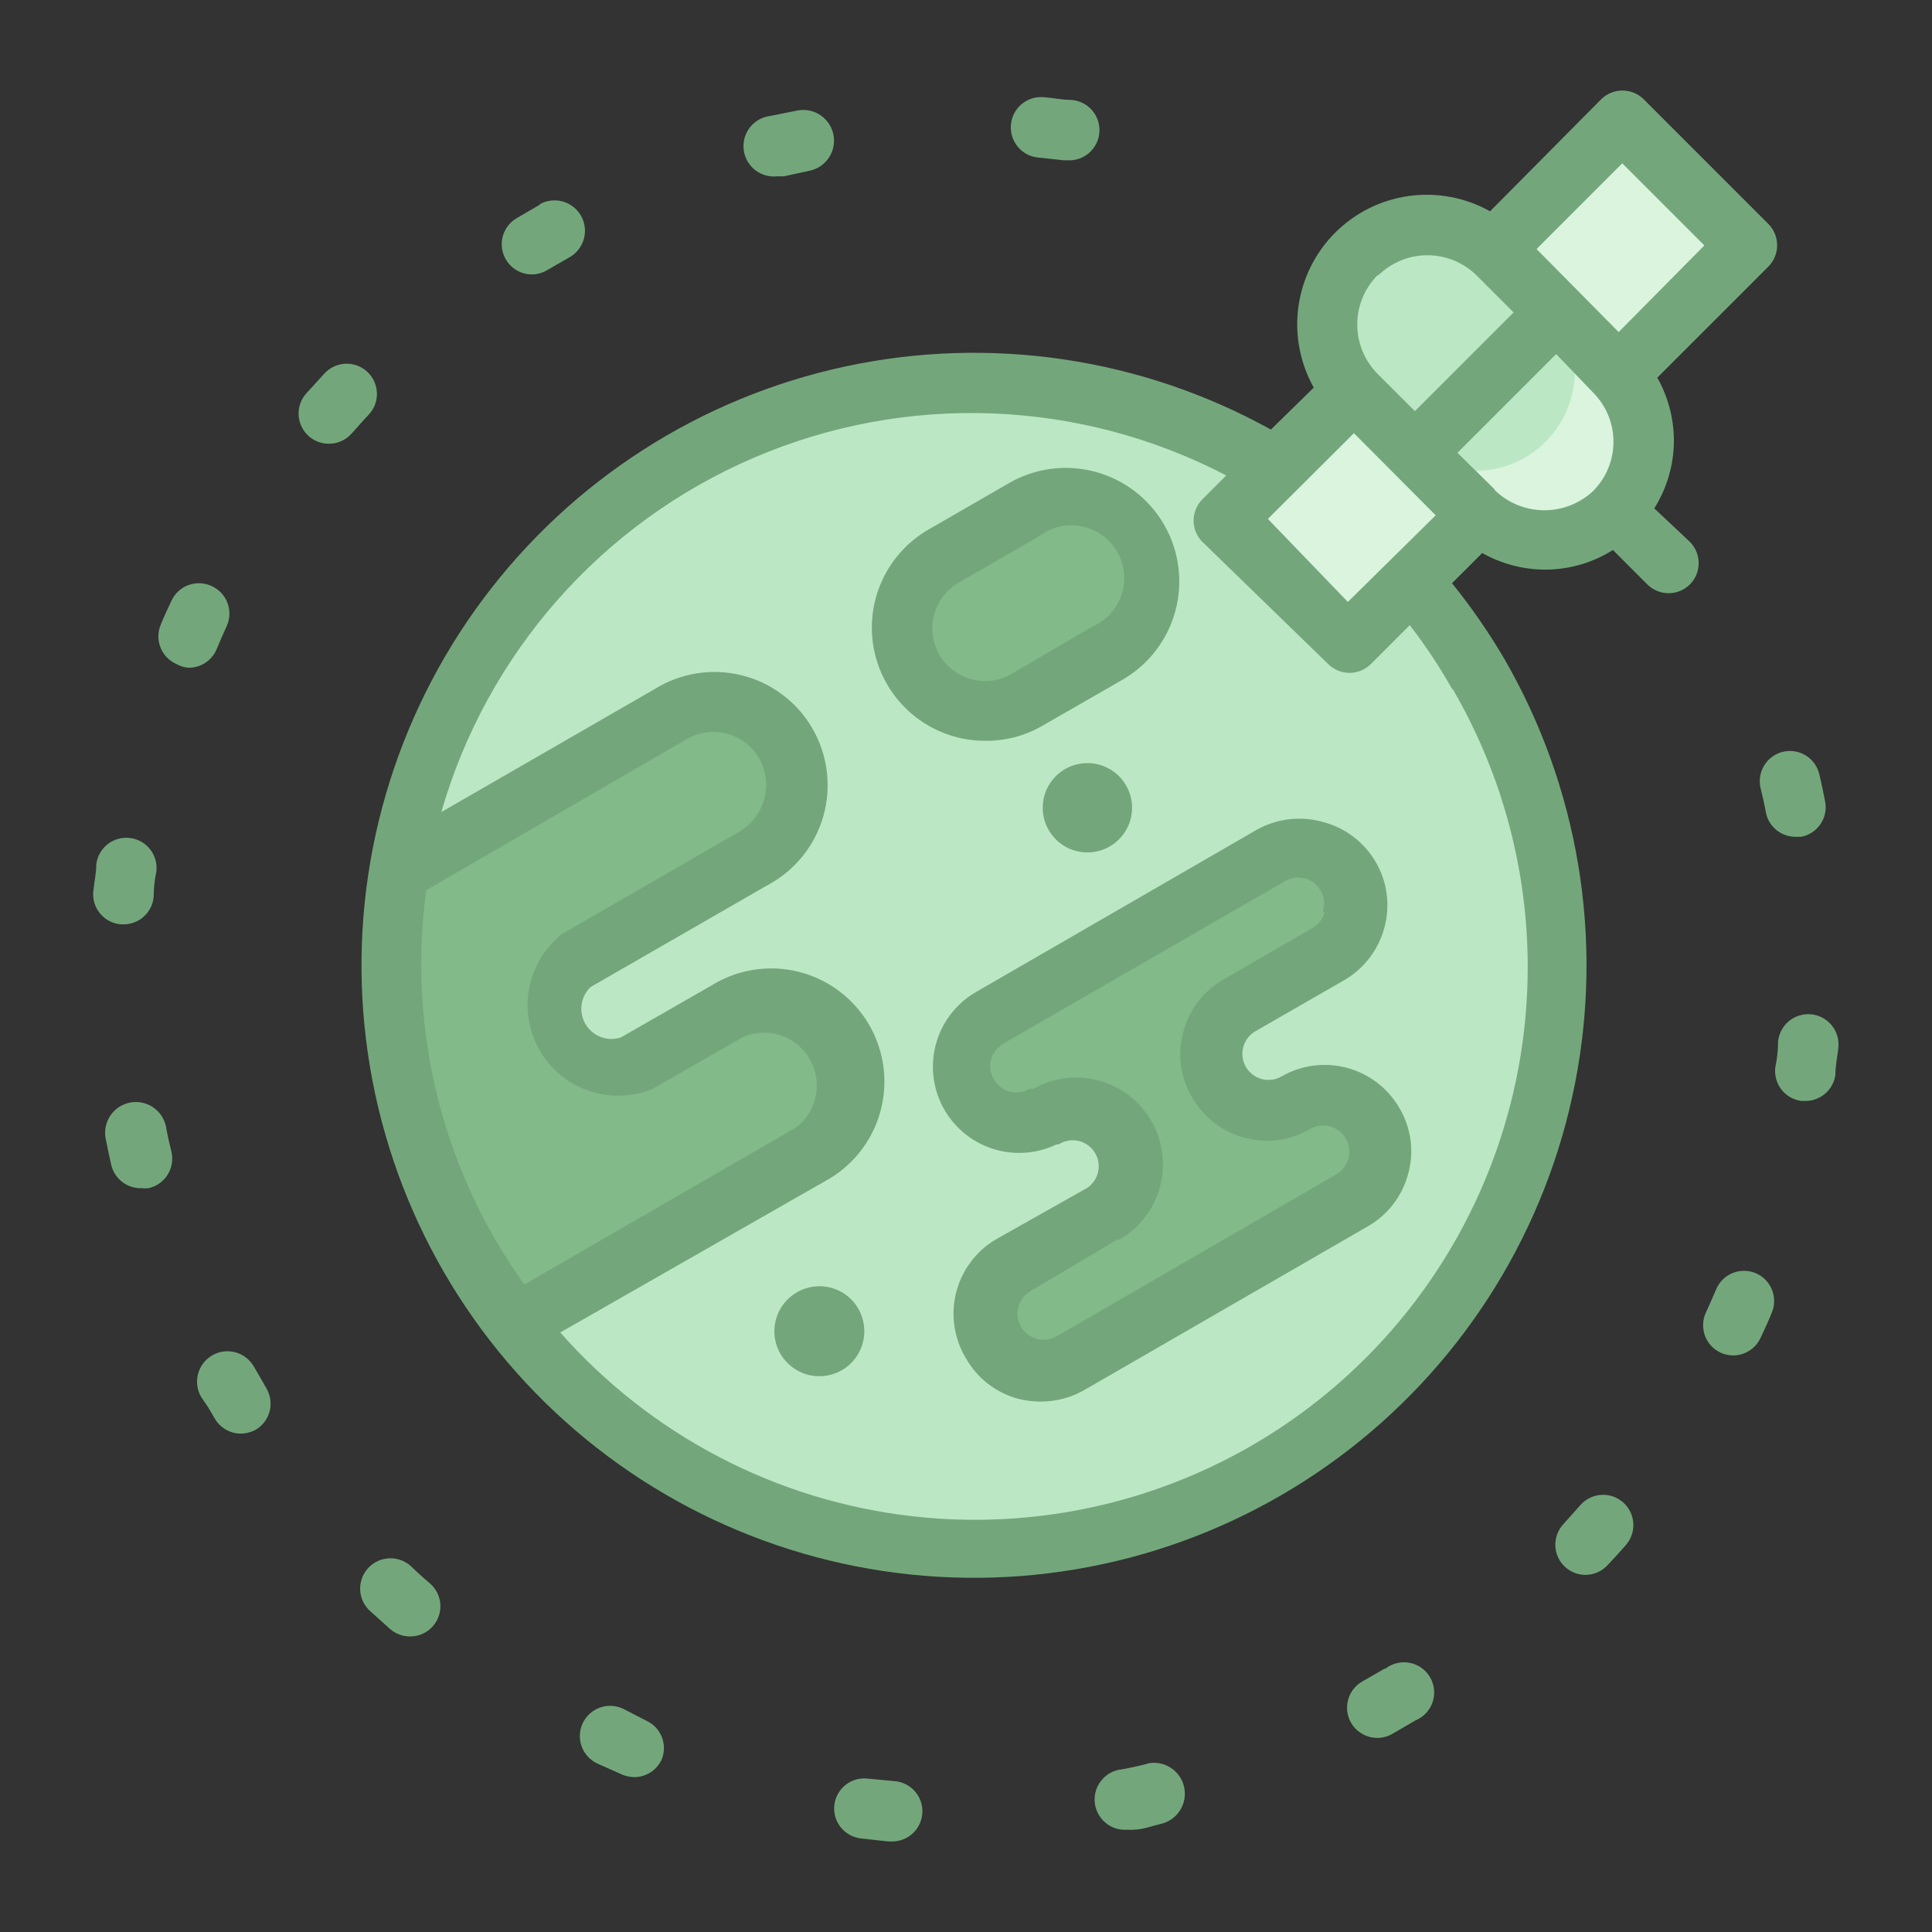 <svg width="130" height="130" viewBox="0 0 130 130" fill="none" xmlns="http://www.w3.org/2000/svg">
<rect x="0" y="0" width="130" height="130" fill="#333333" stroke="none"/>
<g clip-path="url(#clip0_2244_2556)">
<path d="M94.981 39.082C96.695 41.017 98.218 43.112 99.531 45.338C104.311 53.615 105.906 63.353 104.017 72.723C102.127 82.093 96.882 90.451 89.267 96.229C81.652 102.006 72.19 104.806 62.657 104.102C53.124 103.398 44.176 99.239 37.492 92.405C30.809 85.572 26.849 76.534 26.356 66.988C25.863 57.442 28.871 48.044 34.816 40.559C40.761 33.073 49.233 28.015 58.642 26.333C68.052 24.651 77.752 26.461 85.921 31.424L94.981 39.082Z" fill="#BCE7C4"/>
<path d="M48.364 47.287C47.252 47.21 46.142 47.464 45.175 48.018L26.772 58.662C25.308 67.585 26.988 76.739 31.525 84.561C32.422 86.138 33.426 87.651 34.531 89.09L54.377 77.634C55.01 77.267 55.565 76.779 56.01 76.198C56.455 75.617 56.781 74.954 56.97 74.246C57.158 73.539 57.206 72.801 57.109 72.076C57.013 71.35 56.775 70.65 56.408 70.017C56.041 69.383 55.553 68.828 54.972 68.383C54.39 67.938 53.727 67.612 53.02 67.424C52.312 67.235 51.575 67.188 50.849 67.284C50.124 67.38 49.424 67.619 48.791 67.986L42.697 71.479C42.245 71.859 41.715 72.135 41.145 72.29C40.575 72.444 39.978 72.472 39.396 72.371C38.814 72.271 38.261 72.046 37.775 71.71C37.289 71.374 36.883 70.937 36.583 70.428C36.284 69.919 36.099 69.35 36.042 68.763C35.984 68.175 36.056 67.582 36.251 67.025C36.446 66.467 36.761 65.959 37.172 65.536C37.584 65.112 38.083 64.784 38.634 64.573L50.781 57.687C51.416 57.321 51.971 56.834 52.417 56.252C52.863 55.671 53.189 55.008 53.378 54.3C53.567 53.593 53.614 52.855 53.517 52.129C53.42 51.403 53.18 50.703 52.812 50.07C52.363 49.271 51.72 48.598 50.943 48.112C50.166 47.626 49.279 47.342 48.364 47.287Z" fill="#82BA8A"/>
<path d="M63.496 37.457L68.92 34.308C70.199 33.622 71.694 33.461 73.09 33.858C74.485 34.255 75.672 35.18 76.398 36.436C77.124 37.693 77.332 39.182 76.979 40.59C76.626 41.997 75.739 43.212 74.506 43.977L69.062 47.105C68.429 47.471 67.729 47.708 67.004 47.803C66.279 47.898 65.542 47.849 64.836 47.66C63.409 47.277 62.193 46.343 61.455 45.064C60.717 43.784 60.517 42.264 60.9 40.837C61.283 39.411 62.217 38.195 63.496 37.457Z" fill="#82BA8A"/>
<path d="M82.022 29.393L86.084 32.785C87.79 34.712 89.294 36.808 90.573 39.041C94.805 46.382 96.544 54.896 95.531 63.308C94.518 71.72 90.806 79.577 84.953 85.703C79.099 91.829 71.418 95.894 63.061 97.288C54.703 98.682 46.119 97.332 38.594 93.438C45.944 100.245 55.62 103.981 65.638 103.881C75.655 103.781 85.254 99.851 92.467 92.899C99.679 85.946 103.958 76.497 104.426 66.49C104.893 56.483 101.514 46.676 94.981 39.082L85.881 31.424C84.622 30.672 83.281 30.002 82.022 29.393Z" fill="#BCE7C4"/>
<path d="M66.625 68.555C65.75 69.056 65.109 69.884 64.844 70.857C64.579 71.831 64.712 72.869 65.213 73.745C65.714 74.62 66.543 75.261 67.516 75.525C68.489 75.79 69.528 75.657 70.403 75.156C70.834 74.908 71.309 74.748 71.802 74.683C72.295 74.619 72.796 74.652 73.276 74.781C73.756 74.911 74.206 75.133 74.6 75.436C74.994 75.739 75.325 76.117 75.573 76.548C75.821 76.978 75.981 77.454 76.046 77.947C76.11 78.44 76.077 78.941 75.948 79.421C75.818 79.901 75.596 80.351 75.293 80.745C74.99 81.139 74.612 81.469 74.181 81.717L68.23 85.109C67.36 85.611 66.724 86.437 66.463 87.406C66.334 87.886 66.301 88.387 66.365 88.88C66.429 89.373 66.59 89.848 66.838 90.279C67.086 90.71 67.417 91.088 67.811 91.391C68.205 91.694 68.655 91.916 69.135 92.045C70.104 92.306 71.138 92.171 72.008 91.67L90.939 80.742C91.368 80.493 91.745 80.161 92.046 79.766C92.347 79.372 92.568 78.921 92.695 78.442C92.823 77.961 92.854 77.461 92.788 76.969C92.722 76.477 92.56 76.002 92.31 75.573C92.061 75.143 91.729 74.767 91.334 74.466C90.94 74.165 90.489 73.944 90.009 73.817C89.529 73.689 89.029 73.658 88.537 73.724C88.044 73.79 87.57 73.952 87.141 74.202C86.71 74.455 86.233 74.621 85.738 74.69C85.243 74.76 84.74 74.731 84.256 74.605C83.772 74.48 83.318 74.26 82.919 73.959C82.52 73.658 82.184 73.282 81.93 72.851C81.677 72.42 81.511 71.944 81.442 71.449C81.373 70.954 81.401 70.45 81.527 69.966C81.652 69.482 81.872 69.028 82.173 68.629C82.474 68.23 82.85 67.894 83.281 67.641L89.375 64.188C89.84 63.957 90.253 63.633 90.588 63.236C90.924 62.84 91.174 62.378 91.324 61.881C91.474 61.384 91.52 60.861 91.46 60.345C91.4 59.829 91.235 59.331 90.974 58.882C90.714 58.432 90.365 58.041 89.947 57.732C89.53 57.423 89.053 57.203 88.547 57.085C88.041 56.967 87.517 56.955 87.006 57.048C86.495 57.141 86.008 57.338 85.577 57.627L66.625 68.555Z" fill="#82BA8A"/>
<path d="M92.097 75.258C90.867 77.896 89.348 80.389 87.567 82.692L90.939 80.661C91.808 80.156 92.441 79.327 92.7 78.356C92.958 77.386 92.822 76.352 92.32 75.481C92.252 75.4 92.178 75.326 92.097 75.258Z" fill="#82BA8A"/>
<path d="M99.409 34.653L90.756 43.306L82.367 34.917L91.02 26.264L99.409 34.653Z" fill="#DAF4DE"/>
<path d="M100.526 16.778L109.159 8.125L117.548 16.514L108.895 25.147L100.526 16.778Z" fill="#DAF4DE"/>
<path d="M91.284 17.043C91.909 16.416 92.651 15.918 93.469 15.579C94.286 15.239 95.162 15.065 96.047 15.065C96.933 15.065 97.809 15.239 98.626 15.579C99.444 15.918 100.186 16.416 100.811 17.043L108.631 24.883C109.277 25.503 109.793 26.245 110.149 27.066C110.504 27.887 110.692 28.771 110.702 29.666C110.711 30.561 110.542 31.449 110.204 32.277C109.866 33.106 109.366 33.858 108.733 34.491C108.1 35.124 107.347 35.624 106.519 35.962C105.69 36.3 104.802 36.47 103.907 36.46C103.013 36.451 102.129 36.263 101.307 35.907C100.486 35.552 99.744 35.036 99.125 34.39L91.284 26.549C90.658 25.926 90.161 25.186 89.822 24.37C89.482 23.554 89.308 22.679 89.308 21.796C89.308 20.913 89.482 20.038 89.822 19.222C90.161 18.406 90.658 17.666 91.284 17.043Z" fill="#BCE7C4"/>
<path d="M104.101 20.312C105.318 21.582 105.989 23.278 105.971 25.036C105.952 26.795 105.245 28.476 104.002 29.719C102.759 30.963 101.077 31.669 99.319 31.688C97.561 31.707 95.865 31.036 94.595 29.819L99.105 34.348C100.365 35.612 102.076 36.322 103.861 36.324C105.645 36.326 107.358 35.619 108.621 34.359C109.884 33.098 110.595 31.387 110.597 29.602C110.599 27.818 109.892 26.105 108.631 24.842L104.101 20.312Z" fill="#DAF4DE"/>
<path d="M115.781 91.02C116.049 91.142 116.34 91.204 116.634 91.203C117.019 91.2 117.396 91.088 117.719 90.879C118.043 90.67 118.301 90.374 118.462 90.025C118.727 89.456 118.991 88.907 119.214 88.339C119.425 87.846 119.432 87.289 119.234 86.79C119.036 86.292 118.649 85.892 118.158 85.678C117.911 85.571 117.646 85.514 117.377 85.51C117.108 85.506 116.842 85.556 116.592 85.656C116.343 85.756 116.116 85.905 115.924 86.093C115.733 86.282 115.581 86.507 115.477 86.754C115.253 87.282 115.03 87.79 114.786 88.318C114.673 88.561 114.61 88.823 114.599 89.091C114.588 89.358 114.63 89.625 114.722 89.876C114.815 90.127 114.956 90.357 115.138 90.554C115.319 90.75 115.538 90.908 115.781 91.02Z" fill="#73A77B"/>
<path d="M29.128 109.423C29.483 109.019 29.663 108.49 29.629 107.953C29.595 107.416 29.349 106.915 28.945 106.559C28.512 106.193 28.085 105.808 27.666 105.401C27.27 105.032 26.743 104.836 26.202 104.855C25.661 104.874 25.15 105.107 24.781 105.503C24.412 105.899 24.216 106.425 24.235 106.966C24.254 107.507 24.487 108.018 24.883 108.387L26.264 109.626C26.637 109.945 27.113 110.119 27.605 110.114C27.893 110.113 28.178 110.052 28.441 109.933C28.703 109.813 28.938 109.64 29.128 109.423Z" fill="#73A77B"/>
<path d="M13.995 94.677L14.462 95.469C14.642 95.772 14.898 96.024 15.204 96.198C15.51 96.373 15.857 96.465 16.209 96.465C16.573 96.459 16.93 96.361 17.245 96.18C17.694 95.903 18.017 95.461 18.146 94.949C18.275 94.437 18.2 93.895 17.936 93.438L17.509 92.686L17.083 91.955C16.813 91.484 16.368 91.139 15.844 90.996C15.32 90.853 14.761 90.924 14.29 91.194C13.818 91.463 13.473 91.909 13.33 92.432C13.188 92.956 13.259 93.515 13.528 93.987L13.995 94.677Z" fill="#73A77B"/>
<path d="M41.905 114.968C41.414 114.742 40.854 114.72 40.348 114.907C39.841 115.093 39.429 115.473 39.203 115.964C38.977 116.454 38.955 117.014 39.141 117.521C39.328 118.027 39.708 118.439 40.198 118.665L41.884 119.417C42.136 119.519 42.405 119.574 42.676 119.579C43.075 119.579 43.465 119.461 43.797 119.241C44.13 119.021 44.39 118.707 44.545 118.34C44.725 117.859 44.717 117.328 44.521 116.853C44.325 116.378 43.956 115.995 43.489 115.781L41.905 114.968Z" fill="#73A77B"/>
<path d="M120.819 56.306H121.205C121.732 56.203 122.197 55.895 122.498 55.45C122.799 55.004 122.911 54.458 122.809 53.93C122.687 53.32 122.566 52.711 122.423 52.122C122.307 51.597 121.987 51.14 121.534 50.851C121.081 50.561 120.531 50.463 120.006 50.578C119.744 50.636 119.496 50.745 119.277 50.899C119.057 51.053 118.87 51.249 118.726 51.475C118.583 51.702 118.486 51.955 118.44 52.219C118.395 52.483 118.403 52.754 118.462 53.016C118.605 53.584 118.727 54.133 118.828 54.702C118.926 55.157 119.177 55.564 119.539 55.856C119.902 56.149 120.353 56.307 120.819 56.306Z" fill="#73A77B"/>
<path d="M121.205 74.08H121.469C121.965 74.084 122.445 73.907 122.819 73.581C123.193 73.256 123.436 72.805 123.5 72.313C123.5 71.683 123.642 71.074 123.703 70.465C123.727 70.198 123.698 69.929 123.618 69.673C123.539 69.418 123.409 69.18 123.237 68.975C123.066 68.769 122.855 68.599 122.618 68.475C122.381 68.351 122.121 68.274 121.855 68.25C121.588 68.226 121.319 68.255 121.063 68.335C120.808 68.415 120.57 68.544 120.365 68.716C120.159 68.888 119.989 69.098 119.865 69.335C119.741 69.573 119.665 69.832 119.641 70.099C119.641 70.668 119.58 71.236 119.458 71.805C119.389 72.338 119.534 72.877 119.861 73.304C120.189 73.73 120.672 74.009 121.205 74.08Z" fill="#73A77B"/>
<path d="M51.837 7.8C51.299 7.862 50.807 8.136 50.469 8.561C50.132 8.985 49.978 9.527 50.04 10.065C50.102 10.604 50.375 11.096 50.8 11.433C51.225 11.77 51.766 11.925 52.305 11.863H52.752L54.437 11.497C54.976 11.395 55.452 11.083 55.761 10.629C56.069 10.176 56.185 9.619 56.083 9.08C55.98 8.541 55.668 8.065 55.215 7.757C54.762 7.448 54.204 7.332 53.666 7.435L51.837 7.8Z" fill="#73A77B"/>
<path d="M36.359 13.752L34.755 14.687C34.291 14.961 33.956 15.409 33.823 15.931C33.69 16.453 33.769 17.006 34.044 17.469C34.224 17.773 34.479 18.024 34.785 18.198C35.092 18.373 35.438 18.465 35.791 18.465C36.164 18.462 36.529 18.357 36.847 18.16L38.33 17.307C38.563 17.174 38.768 16.995 38.932 16.783C39.097 16.57 39.218 16.327 39.289 16.068C39.36 15.809 39.379 15.538 39.345 15.271C39.311 15.005 39.225 14.747 39.091 14.514C38.958 14.28 38.78 14.076 38.567 13.911C38.355 13.746 38.112 13.625 37.853 13.555C37.593 13.484 37.323 13.465 37.056 13.499C36.789 13.533 36.532 13.619 36.298 13.752H36.359Z" fill="#73A77B"/>
<path d="M21.836 25.125L20.597 26.486C20.338 26.781 20.17 27.144 20.113 27.532C20.056 27.92 20.113 28.316 20.276 28.672C20.439 29.029 20.702 29.331 21.033 29.541C21.364 29.752 21.749 29.862 22.141 29.858C22.429 29.858 22.714 29.796 22.977 29.677C23.24 29.558 23.474 29.384 23.664 29.168C24.05 28.741 24.416 28.314 24.822 27.888C25.003 27.692 25.145 27.462 25.237 27.211C25.33 26.961 25.372 26.695 25.361 26.428C25.351 26.161 25.288 25.898 25.177 25.656C25.065 25.413 24.906 25.195 24.71 25.014C24.514 24.832 24.285 24.691 24.034 24.599C23.783 24.506 23.517 24.464 23.25 24.474C22.983 24.485 22.721 24.547 22.478 24.659C22.236 24.771 22.018 24.929 21.836 25.125Z" fill="#73A77B"/>
<path d="M9.547 79.949C9.695 79.969 9.846 79.969 9.994 79.949C10.256 79.892 10.504 79.783 10.724 79.629C10.943 79.475 11.13 79.279 11.274 79.052C11.417 78.826 11.514 78.573 11.56 78.308C11.605 78.044 11.598 77.773 11.538 77.512C11.396 76.943 11.274 76.394 11.172 75.826C11.12 75.559 11.016 75.305 10.866 75.079C10.716 74.852 10.522 74.657 10.297 74.505C10.072 74.354 9.819 74.248 9.552 74.194C9.286 74.14 9.011 74.139 8.745 74.191C8.478 74.243 8.224 74.347 7.998 74.497C7.771 74.647 7.576 74.84 7.424 75.066C7.273 75.291 7.167 75.544 7.113 75.811C7.059 76.077 7.058 76.351 7.11 76.618C7.231 77.207 7.353 77.816 7.495 78.426C7.611 78.876 7.878 79.273 8.252 79.55C8.625 79.828 9.082 79.969 9.547 79.949Z" fill="#73A77B"/>
<path d="M12.695 44.93C13.092 44.931 13.48 44.817 13.812 44.6C14.144 44.384 14.406 44.075 14.564 43.711C14.788 43.183 15.011 42.655 15.255 42.127C15.366 41.882 15.428 41.617 15.436 41.348C15.444 41.079 15.399 40.811 15.302 40.559C15.206 40.308 15.06 40.078 14.874 39.884C14.688 39.689 14.466 39.533 14.219 39.425C13.731 39.204 13.176 39.185 12.673 39.371C12.171 39.557 11.763 39.935 11.538 40.421C11.274 40.989 11.009 41.538 10.786 42.107C10.602 42.595 10.614 43.136 10.818 43.616C11.022 44.096 11.404 44.48 11.883 44.686C12.132 44.829 12.409 44.912 12.695 44.93Z" fill="#73A77B"/>
<path d="M69.875 10.603L71.581 10.786H71.825C72.364 10.818 72.893 10.635 73.297 10.277C73.701 9.919 73.946 9.415 73.978 8.876C74.01 8.338 73.827 7.808 73.469 7.404C73.111 7 72.607 6.755 72.069 6.723C71.459 6.723 70.85 6.581 70.241 6.54C69.705 6.489 69.17 6.653 68.755 6.996C68.34 7.339 68.078 7.832 68.026 8.368C67.999 8.637 68.024 8.908 68.103 9.167C68.181 9.425 68.31 9.666 68.482 9.874C68.654 10.082 68.866 10.253 69.105 10.379C69.344 10.504 69.606 10.58 69.875 10.603Z" fill="#73A77B"/>
<path d="M8.125 62.197H8.308C8.816 62.199 9.307 62.01 9.683 61.668C10.059 61.326 10.293 60.855 10.339 60.349C10.339 59.78 10.4 59.211 10.522 58.642C10.585 58.109 10.434 57.573 10.103 57.15C9.772 56.728 9.287 56.454 8.755 56.388C8.489 56.353 8.219 56.372 7.961 56.443C7.703 56.513 7.461 56.634 7.25 56.798C7.038 56.962 6.861 57.167 6.729 57.4C6.597 57.633 6.512 57.889 6.48 58.155C6.48 58.764 6.337 59.374 6.277 59.983C6.251 60.25 6.279 60.519 6.359 60.775C6.438 61.031 6.568 61.269 6.74 61.475C6.911 61.681 7.122 61.851 7.36 61.974C7.598 62.099 7.858 62.174 8.125 62.197Z" fill="#73A77B"/>
<path d="M93.153 112.287L91.67 113.14C91.281 113.361 90.975 113.705 90.8 114.117C90.626 114.53 90.593 114.989 90.707 115.422C90.82 115.856 91.074 116.239 91.428 116.514C91.783 116.788 92.218 116.937 92.666 116.939C93.006 116.94 93.341 116.857 93.641 116.695L95.245 115.761C95.514 115.65 95.755 115.483 95.954 115.271C96.152 115.059 96.303 114.807 96.396 114.532C96.489 114.257 96.521 113.965 96.492 113.676C96.462 113.387 96.371 113.108 96.225 112.857C96.078 112.607 95.879 112.39 95.642 112.223C95.405 112.055 95.134 111.941 94.849 111.887C94.564 111.833 94.27 111.841 93.988 111.91C93.706 111.979 93.442 112.107 93.214 112.287H93.153Z" fill="#73A77B"/>
<path d="M106.336 101.278L105.178 102.578C104.916 102.868 104.743 103.228 104.681 103.614C104.618 103.999 104.668 104.395 104.824 104.753C104.981 105.111 105.237 105.416 105.563 105.632C105.889 105.848 106.27 105.966 106.661 105.971C106.943 105.972 107.222 105.916 107.481 105.804C107.739 105.692 107.972 105.527 108.164 105.321C108.59 104.874 108.997 104.427 109.403 103.96C109.758 103.553 109.938 103.022 109.902 102.483C109.865 101.944 109.617 101.441 109.21 101.085C108.803 100.73 108.272 100.55 107.733 100.587C107.194 100.623 106.691 100.872 106.336 101.278Z" fill="#73A77B"/>
<path d="M58.419 119.681C57.886 119.612 57.347 119.757 56.92 120.084C56.494 120.412 56.215 120.895 56.144 121.428C56.11 121.693 56.128 121.963 56.199 122.221C56.269 122.48 56.39 122.721 56.554 122.933C56.718 123.144 56.923 123.321 57.156 123.453C57.389 123.585 57.645 123.67 57.911 123.703L59.759 123.906H59.942C60.209 123.918 60.475 123.877 60.726 123.786C60.977 123.695 61.208 123.556 61.405 123.376C61.602 123.195 61.762 122.978 61.875 122.736C61.988 122.495 62.053 122.233 62.065 121.966C62.077 121.699 62.036 121.433 61.945 121.182C61.854 120.931 61.715 120.7 61.535 120.503C61.354 120.306 61.137 120.146 60.895 120.033C60.654 119.92 60.392 119.855 60.125 119.843L58.419 119.681Z" fill="#73A77B"/>
<path d="M77.188 118.686C76.619 118.829 76.07 118.95 75.502 119.052C74.963 119.103 74.467 119.366 74.122 119.783C73.777 120.2 73.612 120.737 73.663 121.276C73.715 121.815 73.978 122.311 74.395 122.656C74.812 123.001 75.349 123.166 75.888 123.114C76.016 123.134 76.146 123.134 76.274 123.114C76.883 123.114 77.492 122.871 78.102 122.729C78.641 122.607 79.109 122.277 79.404 121.81C79.699 121.344 79.797 120.779 79.676 120.24C79.555 119.702 79.225 119.233 78.758 118.938C78.291 118.643 77.726 118.545 77.188 118.666V118.686Z" fill="#73A77B"/>
<path d="M70.078 48.872L75.522 45.743C76.391 45.243 77.154 44.577 77.766 43.782C78.378 42.987 78.828 42.079 79.089 41.111C79.35 40.142 79.418 39.132 79.288 38.137C79.159 37.142 78.835 36.183 78.335 35.313C77.835 34.443 77.168 33.681 76.374 33.069C75.579 32.457 74.671 32.007 73.703 31.746C72.734 31.485 71.723 31.417 70.729 31.546C69.734 31.676 68.774 32 67.905 32.5L62.481 35.628C61.026 36.466 59.888 37.761 59.245 39.312C58.602 40.863 58.489 42.583 58.925 44.205C59.36 45.827 60.32 47.259 61.653 48.279C62.987 49.3 64.621 49.851 66.3 49.847C67.623 49.861 68.927 49.524 70.078 48.872ZM63.212 44.057C62.741 43.241 62.614 42.271 62.857 41.361C63.101 40.451 63.697 39.674 64.513 39.203L69.936 36.075C70.336 35.769 70.797 35.552 71.288 35.438C71.779 35.324 72.289 35.315 72.783 35.413C73.277 35.511 73.745 35.712 74.156 36.005C74.566 36.297 74.91 36.674 75.164 37.109C75.418 37.544 75.576 38.029 75.628 38.53C75.681 39.031 75.626 39.538 75.468 40.016C75.31 40.494 75.052 40.934 74.711 41.305C74.37 41.676 73.954 41.97 73.491 42.168L68.047 45.358C67.233 45.822 66.267 45.946 65.362 45.703C64.457 45.459 63.684 44.868 63.212 44.057Z" fill="#73A77B"/>
<path d="M88.948 55.29C88.209 55.089 87.437 55.036 86.677 55.133C85.918 55.231 85.185 55.477 84.52 55.858L65.609 66.787C64.289 67.573 63.334 68.85 62.954 70.338C62.573 71.827 62.797 73.405 63.578 74.729C64.319 75.98 65.502 76.907 66.893 77.328C68.284 77.75 69.783 77.634 71.094 77.004H71.236C71.626 76.753 72.1 76.668 72.554 76.767C73.007 76.866 73.402 77.141 73.653 77.532C73.903 77.922 73.988 78.397 73.889 78.85C73.79 79.303 73.515 79.699 73.125 79.949L67.214 83.28C66.52 83.654 65.91 84.165 65.42 84.781C64.93 85.398 64.57 86.108 64.363 86.868C64.156 87.628 64.106 88.422 64.215 89.202C64.325 89.982 64.592 90.732 65 91.405C65.378 92.072 65.885 92.656 66.492 93.123C67.099 93.591 67.793 93.932 68.534 94.127C69.026 94.249 69.531 94.311 70.037 94.31C71.127 94.311 72.197 94.009 73.125 93.437L92.056 82.508C92.717 82.127 93.296 81.618 93.76 81.011C94.223 80.405 94.562 79.712 94.757 78.974C94.96 78.237 95.013 77.468 94.912 76.71C94.81 75.953 94.558 75.224 94.168 74.566C93.787 73.904 93.28 73.324 92.674 72.858C92.069 72.392 91.377 72.051 90.64 71.853C89.902 71.655 89.132 71.604 88.375 71.704C87.618 71.803 86.888 72.051 86.226 72.433C85.822 72.665 85.343 72.727 84.893 72.605C84.444 72.483 84.061 72.188 83.829 71.784C83.598 71.379 83.536 70.9 83.658 70.45C83.78 70.001 84.075 69.618 84.479 69.387L90.451 65.954C91.784 65.179 92.755 63.908 93.153 62.419C93.355 61.679 93.407 60.906 93.306 60.146C93.205 59.385 92.953 58.653 92.564 57.991C92.173 57.322 91.651 56.738 91.03 56.274C90.409 55.81 89.701 55.475 88.948 55.29ZM89.131 61.383C89.073 61.605 88.972 61.813 88.832 61.994C88.692 62.176 88.518 62.327 88.319 62.44L82.347 65.893C81.68 66.271 81.096 66.778 80.629 67.385C80.161 67.992 79.82 68.686 79.625 69.427C79.421 70.164 79.368 70.934 79.469 71.691C79.57 72.449 79.823 73.178 80.214 73.835C80.592 74.501 81.099 75.085 81.706 75.553C82.313 76.02 83.007 76.362 83.748 76.557C84.485 76.761 85.255 76.814 86.012 76.713C86.77 76.612 87.499 76.358 88.156 75.968C88.356 75.852 88.576 75.777 88.805 75.747C89.034 75.717 89.267 75.732 89.49 75.793C89.713 75.853 89.922 75.957 90.104 76.099C90.287 76.24 90.439 76.417 90.553 76.618C90.671 76.814 90.749 77.032 90.78 77.259C90.812 77.486 90.796 77.717 90.736 77.938C90.678 78.162 90.577 78.373 90.438 78.558C90.298 78.743 90.123 78.898 89.923 79.015L71.094 89.923C70.684 90.148 70.204 90.206 69.753 90.085C69.308 89.962 68.929 89.671 68.697 89.273C68.581 89.073 68.505 88.852 68.475 88.623C68.445 88.394 68.461 88.161 68.522 87.939C68.582 87.716 68.686 87.507 68.828 87.325C68.969 87.142 69.146 86.99 69.347 86.876L75.156 83.423H75.298C76.645 82.658 77.633 81.389 78.044 79.896C78.456 78.402 78.257 76.807 77.492 75.46C76.727 74.113 75.458 73.126 73.965 72.714C72.472 72.303 70.876 72.501 69.529 73.266H69.367H69.265C69.069 73.385 68.851 73.462 68.624 73.494C68.397 73.525 68.166 73.51 67.945 73.449C67.718 73.392 67.505 73.288 67.32 73.145C67.135 73.001 66.981 72.822 66.868 72.616C66.75 72.42 66.672 72.202 66.641 71.975C66.61 71.748 66.625 71.517 66.686 71.296C66.814 70.843 67.113 70.458 67.519 70.219L86.429 59.312C86.734 59.123 87.09 59.032 87.448 59.052C87.806 59.072 88.149 59.202 88.431 59.424C88.712 59.646 88.919 59.949 89.022 60.292C89.126 60.635 89.121 61.002 89.009 61.343L89.131 61.383Z" fill="#73A77B"/>
<path d="M72.454 51.432C71.877 51.573 71.355 51.882 70.953 52.32C70.551 52.758 70.288 53.305 70.198 53.892C70.107 54.479 70.192 55.08 70.442 55.619C70.693 56.158 71.097 56.611 71.605 56.92C72.112 57.229 72.7 57.38 73.294 57.356C73.888 57.331 74.461 57.131 74.941 56.78C75.421 56.43 75.786 55.945 75.991 55.387C76.195 54.829 76.23 54.223 76.091 53.646C75.998 53.261 75.83 52.899 75.597 52.58C75.364 52.26 75.07 51.99 74.732 51.784C74.394 51.579 74.019 51.442 73.628 51.381C73.238 51.321 72.839 51.338 72.454 51.432Z" fill="#73A77B"/>
<path d="M54.437 86.632C53.854 86.769 53.325 87.077 52.916 87.516C52.508 87.954 52.239 88.504 52.144 89.096C52.048 89.688 52.131 90.294 52.38 90.839C52.63 91.384 53.036 91.842 53.547 92.156C54.058 92.47 54.65 92.625 55.249 92.602C55.848 92.579 56.426 92.378 56.911 92.026C57.396 91.673 57.765 91.185 57.972 90.623C58.179 90.06 58.214 89.449 58.073 88.866C57.983 88.48 57.816 88.115 57.584 87.794C57.352 87.472 57.059 87.2 56.721 86.992C56.383 86.784 56.007 86.645 55.615 86.584C55.223 86.522 54.823 86.538 54.437 86.632Z" fill="#73A77B"/>
<path d="M119.58 16.514C119.581 16.246 119.53 15.981 119.429 15.734C119.328 15.486 119.179 15.261 118.991 15.072L110.602 6.682C110.221 6.304 109.706 6.092 109.169 6.092C108.633 6.092 108.118 6.304 107.737 6.682L100.262 14.218C98.606 13.29 96.691 12.927 94.809 13.187C92.927 13.447 91.182 14.314 89.839 15.658C88.496 17.001 87.629 18.746 87.369 20.628C87.109 22.509 87.471 24.424 88.4 26.081L85.516 28.904C76.796 24.072 66.621 22.565 56.874 24.66C47.128 26.756 38.472 32.314 32.51 40.303C26.547 48.292 23.682 58.172 24.446 68.111C25.21 78.051 29.551 87.377 36.664 94.361C43.777 101.346 53.181 105.515 63.133 106.097C73.085 106.679 82.91 103.635 90.789 97.527C98.668 91.419 104.066 82.663 105.984 72.88C107.901 63.098 106.208 52.951 101.217 44.322C100.173 42.544 98.998 40.847 97.703 39.243L99.734 37.212C101.025 37.938 102.479 38.323 103.959 38.329C105.577 38.329 107.161 37.871 108.53 37.009L110.845 39.325C111.226 39.703 111.741 39.915 112.277 39.915C112.814 39.915 113.329 39.703 113.709 39.325C114.088 38.944 114.3 38.429 114.3 37.893C114.3 37.356 114.088 36.841 113.709 36.461L111.312 34.206C112.175 32.838 112.633 31.253 112.633 29.636C112.626 28.155 112.242 26.701 111.516 25.411L118.991 17.936C119.366 17.557 119.577 17.047 119.58 16.514ZM92.727 18.545C93.609 17.668 94.803 17.176 96.048 17.176C97.292 17.176 98.486 17.668 99.369 18.545L101.847 21.023L95.205 27.665L92.727 25.187C92.283 24.749 91.931 24.227 91.691 23.652C91.451 23.076 91.327 22.459 91.327 21.836C91.327 21.212 91.451 20.595 91.691 20.02C91.931 19.444 92.283 18.922 92.727 18.484V18.545ZM90.695 40.503L85.312 34.917L91.102 29.148L96.606 34.673L90.695 40.503ZM28.681 59.901L46.191 49.745C46.805 49.382 47.514 49.211 48.226 49.257C48.938 49.302 49.621 49.561 50.184 49.999C50.747 50.437 51.165 51.035 51.384 51.714C51.603 52.393 51.612 53.123 51.411 53.807C51.157 54.715 50.56 55.487 49.745 55.961L37.822 62.846C36.667 63.757 35.88 65.054 35.606 66.499C35.332 67.944 35.591 69.44 36.333 70.709C37.075 71.979 38.252 72.937 39.646 73.407C41.039 73.877 42.556 73.827 43.916 73.267L50.009 69.773C50.806 69.432 51.7 69.394 52.523 69.667C53.346 69.939 54.041 70.502 54.477 71.251C54.914 71.999 55.062 72.881 54.894 73.731C54.726 74.582 54.253 75.341 53.564 75.867L35.283 86.429C34.612 85.495 33.983 84.54 33.394 83.525C29.231 76.397 27.572 68.081 28.681 59.901ZM97.744 46.353C102.393 54.335 103.905 63.762 101.986 72.798C100.067 81.834 94.854 89.833 87.362 95.237C79.87 100.64 70.635 103.063 61.455 102.032C52.275 101.001 43.807 96.59 37.7 89.659L55.473 79.503C56.376 79.022 57.172 78.365 57.815 77.57C58.459 76.775 58.935 75.859 59.216 74.876C59.498 73.892 59.578 72.863 59.453 71.848C59.328 70.833 59 69.854 58.489 68.969C57.977 68.083 57.292 67.31 56.476 66.695C55.659 66.08 54.727 65.635 53.734 65.388C52.742 65.141 51.71 65.096 50.7 65.256C49.691 65.416 48.723 65.778 47.856 66.32L41.762 69.814C41.326 69.952 40.856 69.94 40.428 69.778C40 69.616 39.64 69.314 39.404 68.921C39.169 68.529 39.074 68.068 39.133 67.615C39.192 67.161 39.403 66.74 39.731 66.421L51.655 59.556C52.557 59.075 53.354 58.418 53.997 57.623C54.64 56.828 55.116 55.912 55.398 54.929C55.679 53.946 55.759 52.916 55.634 51.901C55.509 50.886 55.181 49.907 54.67 49.022C54.158 48.136 53.474 47.363 52.657 46.748C51.84 46.133 50.908 45.688 49.916 45.441C48.923 45.194 47.892 45.149 46.882 45.309C45.872 45.469 44.904 45.831 44.038 46.373L29.697 54.64C31.218 49.355 33.894 44.475 37.532 40.351C41.17 36.227 45.68 32.964 50.734 30.796C55.788 28.628 61.261 27.611 66.756 27.818C72.252 28.025 77.632 29.451 82.509 31.992L80.905 33.596C80.526 33.977 80.314 34.492 80.314 35.029C80.314 35.565 80.526 36.08 80.905 36.461L89.375 44.687C89.565 44.875 89.79 45.024 90.037 45.125C90.285 45.227 90.55 45.278 90.817 45.276C91.35 45.274 91.861 45.062 92.239 44.687L94.859 42.067C95.91 43.425 96.86 44.857 97.703 46.353H97.744ZM100.587 32.947L98.069 30.468L104.711 23.826L107.189 26.406C107.626 26.842 107.972 27.359 108.208 27.929C108.445 28.499 108.567 29.11 108.567 29.727C108.567 30.344 108.445 30.955 108.208 31.525C107.972 32.095 107.626 32.612 107.189 33.048C106.283 33.892 105.086 34.353 103.847 34.334C102.609 34.315 101.426 33.818 100.547 32.947H100.587ZM108.916 22.343L103.391 16.758L109.159 10.989L114.684 16.514L108.916 22.343Z" fill="#73A77B"/>
</g>
<defs>
<clipPath id="clip0_2244_2556">
<rect width="130" height="130" fill="white"/>
</clipPath>
</defs>
</svg>
